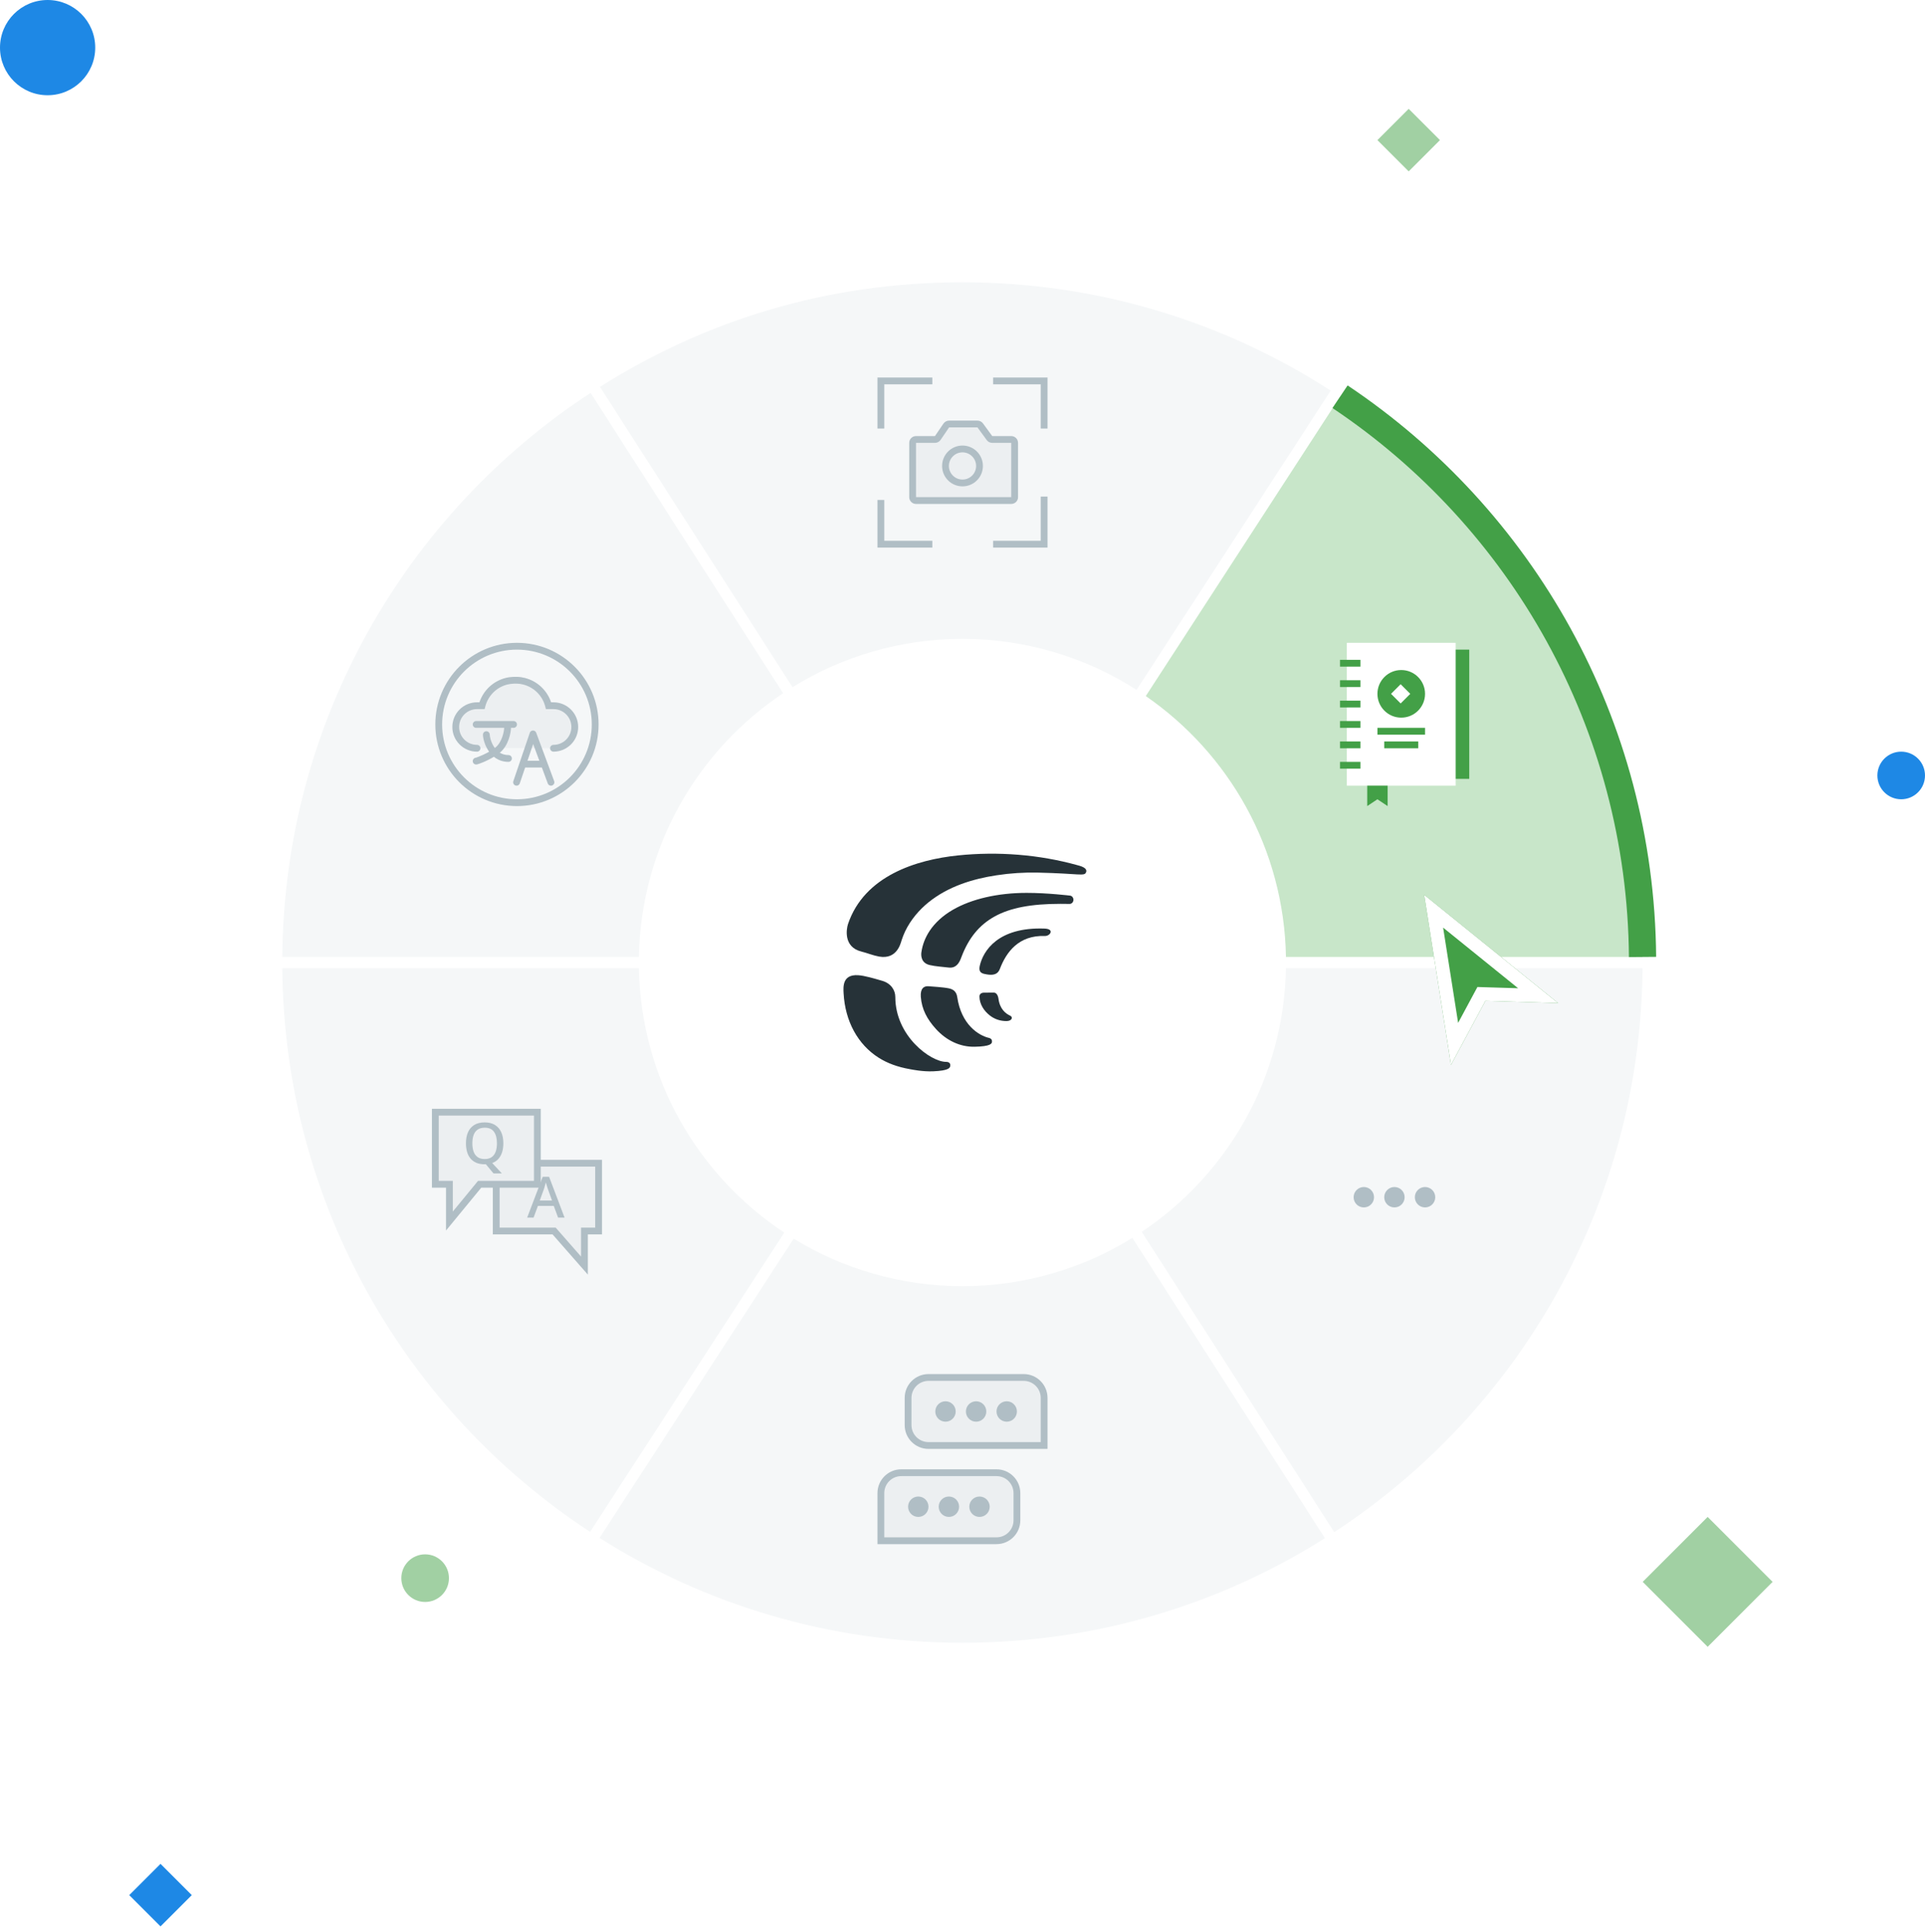 <svg width="566" height="568" viewBox="0 0 566 568" fill="none" xmlns="http://www.w3.org/2000/svg">
<path d="M335.695 362.181L392.304 450.469C446.473 415.039 482.394 354.056 482.951 284.638H378.102C377.545 316.956 360.838 345.391 335.695 362.181Z" fill="#F5F7F8"/>
<path d="M282.984 187.832C301.821 187.832 319.38 193.352 334.171 202.836L391.272 114.843C360.052 94.695 322.885 83 282.984 83C243.082 83 207.259 94.269 176.399 113.745L233.025 202.05C247.554 193.041 264.671 187.832 282.984 187.832Z" fill="#F5F7F8"/>
<path d="M230.256 203.819L173.647 115.514C119.478 150.944 83.557 211.943 83 281.362H187.848C188.405 249.044 205.113 220.608 230.256 203.819Z" fill="#F5F7F8"/>
<path d="M378.102 281.362H482.951C482.394 212.664 447.226 152.222 394.007 116.645L336.89 204.654C361.362 221.542 377.562 249.585 378.102 281.378V281.362Z" fill="#C8E6C9"/>
<path d="M482.951 281.362C482.394 212.664 447.226 152.222 394.007 116.645" stroke="#43A047" stroke-width="8"/>
<path d="M187.848 284.638H83C83.557 354.007 119.413 414.941 173.5 450.387L230.6 362.41C205.26 345.637 188.405 317.103 187.848 284.638Z" fill="#F5F7F8"/>
<path d="M282.984 378.168C264.818 378.168 247.832 373.041 233.369 364.18L176.268 452.173C207.144 471.698 243.753 483 282.984 483C322.214 483 358.708 471.731 389.568 452.255L332.943 363.95C318.414 372.959 301.296 378.168 282.984 378.168Z" fill="#F5F7F8"/>
<path d="M295.968 300.214C294.083 300.214 292.399 299.648 291.01 298.542C289.348 297.242 288.026 295.3 287.982 293.016C287.96 291.863 289.217 291.863 289.217 291.863C289.217 291.863 291.259 291.838 292.245 291.838C293.232 291.863 293.524 293.239 293.568 293.582C293.948 296.676 295.698 298.027 297.046 298.643C297.853 299.01 297.652 300.166 295.968 300.217V300.214Z" fill="#263238"/>
<path d="M279.028 284.486C277.369 284.291 274.9 284.122 273.307 283.729C270.728 283.094 270.794 280.776 270.907 280.019C271.221 277.747 272.05 275.649 273.329 273.698C274.922 271.307 277.209 269.208 280.15 267.499C285.67 264.301 293.386 262.52 301.865 262.52C308.079 262.52 314.56 263.324 314.63 263.324C315.214 263.396 315.638 263.958 315.616 264.593C315.594 265.228 315.145 265.715 314.56 265.765C313.618 265.74 312.697 265.74 311.824 265.74C303.188 265.74 297.042 266.912 292.465 269.45C287.957 271.938 284.815 275.749 282.685 281.385C282.462 281.872 281.72 284.778 279.028 284.486Z" fill="#263238"/>
<path d="M286.565 307.76C282.283 307.851 278.243 305.909 275.183 302.532C272.594 299.67 271.033 296.786 270.74 293.085C270.561 290.669 271.633 289.83 273.084 289.978C274.089 290.075 277.212 290.223 278.997 290.594C280.335 290.864 281.227 291.605 281.45 293.135C282.632 301.275 287.765 304.48 290.822 305.171C291.359 305.293 291.692 305.639 291.67 306.258C291.648 306.849 291.303 307.662 286.559 307.763L286.565 307.76Z" fill="#263238"/>
<path d="M274.353 314.982C271.315 315.111 268.34 314.499 267.492 314.345C263.913 313.71 260.919 312.613 258.35 310.986C252.201 307.09 248.491 300.22 248.045 292.073C247.932 290.138 247.687 286.446 252.292 286.726C254.193 286.827 257.209 287.744 259.333 288.357C261.972 289.095 263.244 291.131 263.244 293.141C263.244 304.621 273.64 312.208 278.177 312.208C279.257 312.208 279.518 312.855 279.386 313.468C279.283 313.958 279.009 314.788 274.353 314.985V314.982Z" fill="#263238"/>
<path d="M258.497 281.25C256.7 280.927 254.944 280.185 253.238 279.761C247.957 278.448 248.855 273.116 249.349 271.656C254.159 257.502 269.421 252.765 281.739 251.502C293.338 250.311 305.478 251.228 316.785 254.376C317.592 254.593 319.816 255.127 319.339 256.434C318.861 257.741 317.52 256.83 305.186 256.56C301.117 256.469 297.058 256.726 292.98 257.351C285.99 258.417 278.796 260.625 273.018 265.284C270.231 267.54 267.781 270.415 266.141 273.811C265.714 274.703 265.378 275.595 265.085 276.487C264.793 277.43 263.69 282.164 258.5 281.247L258.497 281.25Z" fill="#263238"/>
<path d="M288.073 283.98C289.063 279.551 293.461 272.532 307.077 273.016C310.2 273.113 308.77 275.243 307.231 275.193C299.534 274.926 295.883 279.89 293.97 284.923C293.354 286.544 291.947 286.786 290.187 286.497C288.956 286.28 287.614 286.132 288.076 283.98H288.073Z" fill="#263238"/>
<g filter="url(#filter0_d_15241_72126)">
<path d="M420.75 258.093L460.125 289.92L438.75 289.27L428.625 308.106L420.75 258.093Z" fill="#43A047"/>
<path d="M429.676 301.926L423.534 262.915L454.247 287.74L438.811 287.271L437.574 287.234L436.988 288.323L429.676 301.926Z" stroke="white" stroke-width="4"/>
</g>
<path d="M427 228V192H431V228H427Z" fill="#43A047" stroke="#43A047" stroke-width="2"/>
<rect x="397" y="190" width="30" height="40" fill="white" stroke="white" stroke-width="2"/>
<path d="M405.555 234.168L405 233.798L404.445 234.168L403 235.131V232H407V235.131L405.555 234.168Z" fill="#43A047" stroke="#43A047" stroke-width="2"/>
<line x1="400" y1="195" x2="394" y2="195" stroke="#43A047" stroke-width="2"/>
<line x1="400" y1="201" x2="394" y2="201" stroke="#43A047" stroke-width="2"/>
<line x1="400" y1="207" x2="394" y2="207" stroke="#43A047" stroke-width="2"/>
<line x1="400" y1="213" x2="394" y2="213" stroke="#43A047" stroke-width="2"/>
<line x1="400" y1="219" x2="394" y2="219" stroke="#43A047" stroke-width="2"/>
<line x1="400" y1="225" x2="394" y2="225" stroke="#43A047" stroke-width="2"/>
<path d="M405 215H419" stroke="#43A047" stroke-width="2"/>
<path d="M407 219H417" stroke="#43A047" stroke-width="2"/>
<circle cx="412" cy="204" r="7" fill="#43A047"/>
<rect x="411.829" y="201.172" width="4" height="4" transform="rotate(45 411.829 201.172)" fill="white"/>
<path d="M259 125V112H273.131" stroke="#B0BEC5" stroke-width="2" stroke-linecap="square"/>
<path d="M307 147V160L293 160" stroke="#B0BEC5" stroke-width="2" stroke-linecap="square"/>
<path d="M307 125L307 112H293" stroke="#B0BEC5" stroke-width="2" stroke-linecap="square"/>
<path d="M259 148L259 160L273.131 160" stroke="#B0BEC5" stroke-width="2" stroke-linecap="square"/>
<path d="M268.333 130.212C268.333 129.66 268.781 129.212 269.333 129.212H274.903C275.234 129.212 275.544 129.048 275.73 128.775L278.227 125.104C278.413 124.831 278.722 124.667 279.053 124.667H287.406C287.725 124.667 288.025 124.819 288.213 125.077L290.935 128.802C291.123 129.06 291.423 129.212 291.742 129.212H297.333C297.886 129.212 298.333 129.66 298.333 130.212V146.167C298.333 146.719 297.886 147.167 297.333 147.167H269.333C268.781 147.167 268.333 146.719 268.333 146.167V130.212Z" fill="#ECEFF1" stroke="#B0BEC5" stroke-width="2"/>
<circle cx="283" cy="137" r="5" fill="#ECEFF1" stroke="#B0BEC5" stroke-width="2"/>
<path fill-rule="evenodd" clip-rule="evenodd" d="M152 235C164.15 235 174 225.15 174 213C174 200.85 164.15 191 152 191C139.85 191 130 200.85 130 213C130 225.15 139.85 235 152 235ZM152 237C165.255 237 176 226.255 176 213C176 199.745 165.255 189 152 189C138.745 189 128 199.745 128 213C128 226.255 138.745 237 152 237Z" fill="#B0BEC5"/>
<path d="M134.5 211.5C133 218.5 137.5 219.667 141 220C145.333 219.833 156.4 220 162 220C167.6 220 169 216 169 214C169 208 163.667 207.167 161 207.5C160.833 205 158.3 200 151.5 200C144.7 200 142.5 205 142 207.5C137.2 207.1 135 210 134.5 211.5Z" fill="#ECEFF1"/>
<path fill-rule="evenodd" clip-rule="evenodd" d="M151.038 199H151.937C152.73 199 153.541 199.125 154.326 199.321L154.332 199.322C158.1 200.292 160.896 203.072 162.035 206.491H162.742C166.75 206.491 170 209.738 170 213.745C170 217.753 166.75 221 162.742 221C162.19 221 161.742 220.552 161.742 220C161.742 219.448 162.19 219 162.742 219C165.647 219 168 216.647 168 213.745C168 210.844 165.647 208.491 162.742 208.491H160.51L160.318 207.738C159.532 204.663 157.145 202.113 153.837 201.26C153.168 201.093 152.525 201 151.937 201H151.089C150.408 201.035 149.795 201.103 149.163 201.26C145.855 202.113 143.468 204.663 142.682 207.738L142.49 208.491H140.258C137.353 208.491 135 210.844 135 213.745C135 216.647 137.353 219 140.258 219C140.81 219 141.258 219.448 141.258 220C141.258 220.552 140.81 221 140.258 221C136.25 221 133 217.753 133 213.745C133 209.738 136.25 206.491 140.258 206.491H140.965C142.104 203.072 144.9 200.292 148.668 199.322L148.674 199.321C149.488 199.117 150.25 199.039 151.014 199.001L151.038 199Z" fill="#B0BEC5"/>
<path fill-rule="evenodd" clip-rule="evenodd" d="M139 213C139 212.448 139.448 212 140 212L151 212C151.552 212 152 212.448 152 213C152 213.552 151.552 214 151 214L140 214C139.448 214 139 213.552 139 213Z" fill="#B0BEC5"/>
<path fill-rule="evenodd" clip-rule="evenodd" d="M149.24 213C149.792 213 150.24 213.448 150.24 214C150.24 214.626 150.066 215.938 149.573 217.34C149.08 218.742 148.222 220.366 146.761 221.466C145.446 222.456 143.981 223.24 142.782 223.79C141.612 224.326 140.601 224.68 140.19 224.76C139.648 224.865 139.123 224.51 139.018 223.968C138.913 223.426 139.268 222.901 139.81 222.796C139.81 222.796 139.812 222.796 139.815 222.795L139.828 222.792C139.84 222.789 139.855 222.785 139.875 222.78C139.915 222.769 139.966 222.754 140.029 222.734C140.155 222.695 140.318 222.64 140.511 222.569C140.897 222.427 141.393 222.226 141.949 221.971C143.067 221.46 144.395 220.744 145.559 219.868C146.577 219.101 147.259 217.891 147.686 216.677C148.113 215.462 148.24 214.374 148.24 214C148.24 213.448 148.688 213 149.24 213ZM156.706 214.778C157.129 214.772 157.51 215.033 157.657 215.43L162.937 229.652C163.13 230.17 162.866 230.745 162.348 230.937C161.83 231.13 161.255 230.866 161.063 230.348L159.325 225.667H154.411L152.827 230.322C152.649 230.845 152.081 231.125 151.558 230.947C151.035 230.769 150.755 230.201 150.933 229.678L155.773 215.456C155.91 215.055 156.283 214.784 156.706 214.778ZM155.092 223.667H158.582L156.761 218.761L155.092 223.667Z" fill="#B0BEC5"/>
<path fill-rule="evenodd" clip-rule="evenodd" d="M143 215C143.552 215 144 215.448 144 216C144 216.548 144.314 218.113 145.217 219.523C146.092 220.891 147.438 222 149.5 222C150.052 222 150.5 222.448 150.5 223C150.5 223.552 150.052 224 149.5 224C146.562 224 144.658 222.359 143.533 220.602C142.436 218.887 142 216.952 142 216C142 215.448 142.448 215 143 215Z" fill="#B0BEC5"/>
<path d="M176 342H145.898V361.94H162.93L171.841 372.102V361.94H176V342Z" fill="#ECEFF1" stroke="#B0BEC5" stroke-width="2" stroke-linecap="square"/>
<path d="M164.096 358L162.816 354.552H158.167L156.887 358H155L159.565 346H161.452L166 358H164.096ZM161.098 349.615C161.064 349.492 161.003 349.308 160.913 349.063C160.834 348.806 160.755 348.55 160.677 348.293C160.598 348.025 160.536 347.808 160.492 347.64C160.435 347.863 160.368 348.109 160.289 348.377C160.222 348.633 160.155 348.873 160.087 349.096C160.02 349.308 159.964 349.481 159.919 349.615L158.706 352.979H162.311L161.098 349.615Z" fill="#B0BEC5"/>
<path d="M128 327H158V348.197H141.026L132.145 359V348.197H128V327Z" fill="#ECEFF1" stroke="#B0BEC5" stroke-width="2" stroke-linecap="square"/>
<path d="M148 336.151C148 337.101 147.879 337.966 147.636 338.749C147.393 339.52 147.03 340.179 146.544 340.726C146.059 341.274 145.453 341.682 144.725 341.95L147.553 345H145.105L142.856 342.302C142.801 342.302 142.74 342.302 142.674 342.302C142.619 342.313 142.563 342.318 142.508 342.318C141.571 342.318 140.755 342.173 140.06 341.883C139.376 341.581 138.803 341.162 138.34 340.626C137.888 340.078 137.551 339.425 137.331 338.665C137.11 337.905 137 337.061 137 336.134C137 334.905 137.198 333.832 137.595 332.916C137.992 332 138.599 331.285 139.415 330.771C140.242 330.257 141.279 330 142.525 330C143.738 330 144.747 330.257 145.552 330.771C146.368 331.274 146.98 331.989 147.388 332.916C147.796 333.832 148 334.911 148 336.151ZM138.886 336.151C138.886 337.112 139.013 337.939 139.266 338.631C139.52 339.313 139.917 339.844 140.457 340.223C140.997 340.592 141.681 340.777 142.508 340.777C143.346 340.777 144.03 340.592 144.559 340.223C145.089 339.844 145.48 339.313 145.734 338.631C145.987 337.939 146.114 337.112 146.114 336.151C146.114 334.709 145.828 333.587 145.254 332.782C144.692 331.966 143.782 331.559 142.525 331.559C141.687 331.559 140.997 331.743 140.457 332.112C139.917 332.48 139.52 333.006 139.266 333.687C139.013 334.369 138.886 335.19 138.886 336.151Z" fill="#B0BEC5"/>
<path d="M267 411C267 407.686 269.686 405 273 405H301C304.314 405 307 407.686 307 411V425H273C269.686 425 267 422.314 267 419V411Z" fill="#ECEFF1" stroke="#B0BEC5" stroke-width="2" stroke-linecap="square"/>
<circle cx="278" cy="415" r="3" fill="#B0BEC5"/>
<circle cx="287" cy="415" r="3" fill="#B0BEC5"/>
<circle cx="296" cy="415" r="3" fill="#B0BEC5"/>
<path d="M259 439C259 435.686 261.686 433 265 433H293C296.314 433 299 435.686 299 439V447C299 450.314 296.314 453 293 453H259V439Z" fill="#ECEFF1" stroke="#B0BEC5" stroke-width="2" stroke-linecap="square"/>
<circle cx="270" cy="443" r="3" fill="#B0BEC5"/>
<circle cx="279" cy="443" r="3" fill="#B0BEC5"/>
<circle cx="288" cy="443" r="3" fill="#B0BEC5"/>
<circle cx="401" cy="352" r="3" fill="#B0BEC5"/>
<circle cx="410" cy="352" r="3" fill="#B0BEC5"/>
<circle cx="419" cy="352" r="3" fill="#B0BEC5"/>
<circle cx="14" cy="14" r="14" fill="#1E88E5"/>
<circle cx="559" cy="228" r="7" fill="#1E88E5"/>
<circle cx="125" cy="464" r="7" fill="#A1D0A3"/>
<rect x="47.192" y="548" width="13" height="13" transform="rotate(45 47.192 548)" fill="#1E88E5"/>
<rect x="414.192" y="32" width="13" height="13" transform="rotate(45 414.192 32)" fill="#A1D0A3"/>
<rect x="502.096" y="446" width="27.006" height="27.006" transform="rotate(45 502.096 446)" fill="#A1D0A3"/>
<defs>
<filter id="filter0_d_15241_72126" x="408.75" y="253.093" width="59.375" height="70.013" filterUnits="userSpaceOnUse" color-interpolation-filters="sRGB">
<feFlood flood-opacity="0" result="BackgroundImageFix"/>
<feColorMatrix in="SourceAlpha" type="matrix" values="0 0 0 0 0 0 0 0 0 0 0 0 0 0 0 0 0 0 127 0" result="hardAlpha"/>
<feOffset dx="-2" dy="5"/>
<feGaussianBlur stdDeviation="5"/>
<feComposite in2="hardAlpha" operator="out"/>
<feColorMatrix type="matrix" values="0 0 0 0 0.169 0 0 0 0 0.176 0 0 0 0 0.196 0 0 0 0.15 0"/>
<feBlend mode="normal" in2="BackgroundImageFix" result="effect1_dropShadow_15241_72126"/>
<feBlend mode="normal" in="SourceGraphic" in2="effect1_dropShadow_15241_72126" result="shape"/>
</filter>
</defs>
</svg>
